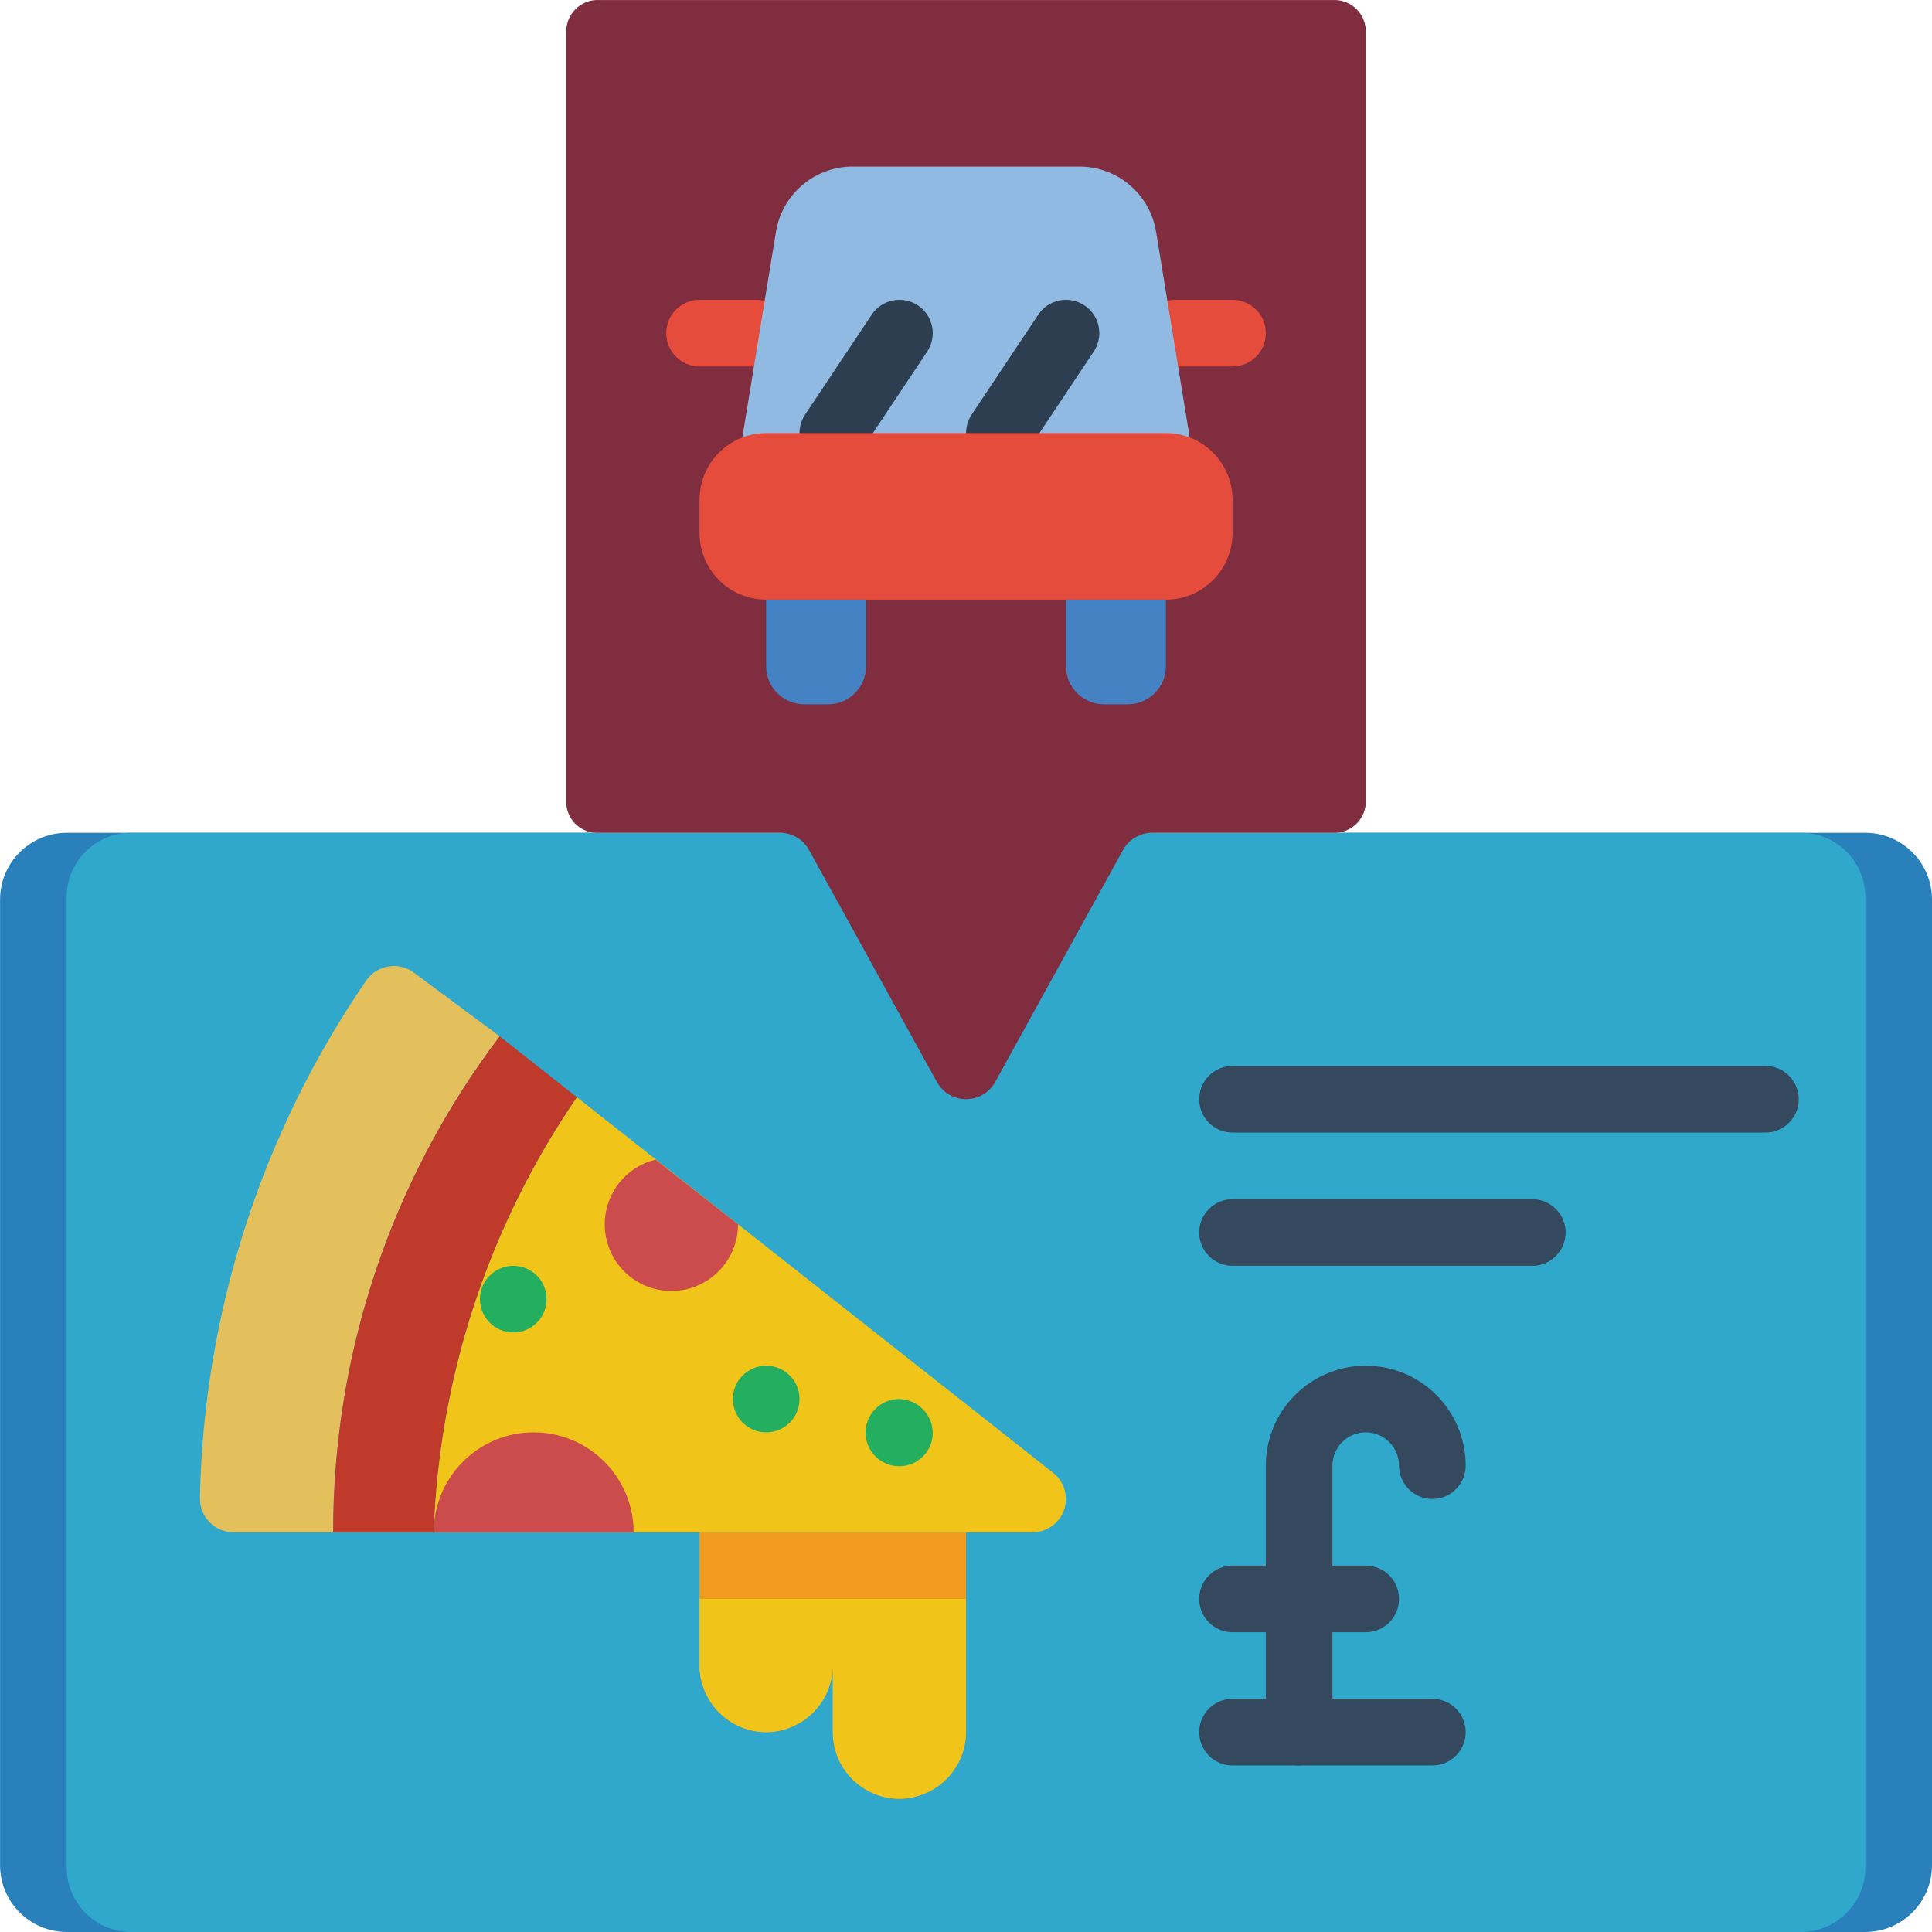 <svg height="512pt" viewBox="0 0 512 512.016" width="512pt" xmlns="http://www.w3.org/2000/svg"><path d="m206.66 220.707h-188.996c-9.738.027-17.625 7.914-17.656 17.652v256c.031 9.742 7.918 17.629 17.656 17.656h476.688c9.738-.027 17.629-7.914 17.656-17.656v-256c-.027-9.738-7.918-17.625-17.656-17.652h-188.996" fill="#2980ba"/><path d="m210.105 220.707h-176.004c-9.398.371-16.738 8.254-16.438 17.652v256c-.301 9.402 7.039 17.285 16.438 17.656h443.812c9.398-.371 16.738-8.254 16.438-17.656v-256c.301-9.398-7.039-17.281-16.438-17.652h-176.004" fill="#2fa8cc"/><path d="m353.113 220.707c4.562.281 8.5-3.164 8.824-7.727v-205.238c-.324-4.562-4.262-8.008-8.824-7.727h-194.207c-4.566-.281-8.504 3.164-8.828 7.727v205.363c.32 4.488 4.195 7.879 8.684 7.602h47.926c3.199.004 6.141 1.734 7.699 4.527l33.934 61.574c1.562 2.773 4.504 4.488 7.688 4.488 3.188 0 6.125-1.715 7.688-4.488l33.934-61.574c1.559-2.793 4.504-4.523 7.699-4.527zm0 0" fill="#802d40"/><path d="m200.484 97.121h-15.098c-4.875 0-8.828-3.953-8.828-8.828s3.953-8.828 8.828-8.828h15.098c4.875 0 8.824 3.953 8.824 8.828s-3.949 8.828-8.824 8.828zm0 0" fill="#e64c3c"/><path d="m326.629 97.121h-15.094c-4.875 0-8.828-3.953-8.828-8.828s3.953-8.828 8.828-8.828h15.094c4.875 0 8.828 3.953 8.828 8.828s-3.953 8.828-8.828 8.828zm0 0" fill="#e64c3c"/><path d="m132.422 274.641c-28.68 37.816-44.184 83.984-44.137 131.445h-26.395c-2.395-.004-4.688-.969-6.363-2.68-1.676-1.711-2.598-4.02-2.555-6.414.996-49.125 16.371-96.879 44.227-137.355 1.426-1.93 3.566-3.203 5.941-3.535 2.375-.332 4.781.305 6.684 1.77zm0 0" fill="#e4c05c"/><path d="m152.902 290.797c-23.359 34.039-36.527 74.031-37.961 115.289h-26.656c-.047-47.461 15.457-93.629 44.137-131.445zm0 0" fill="#c03a2b"/><path d="m273.664 406.086h-158.723c1.434-41.258 14.602-81.25 37.961-115.289l126.145 99.488c2.977 2.309 4.16 6.254 2.945 9.82-1.215 3.566-4.562 5.969-8.328 5.98zm0 0" fill="#f0c419"/><path d="m173.742 307.32c-8.945 2.18-14.715 10.863-13.254 19.957 1.457 9.09 9.66 15.531 18.836 14.797 9.176-.73 16.25-8.395 16.25-17.602zm0 0" fill="#cc4b4c"/><path d="m167.91 406.086c0-14.625-11.859-26.484-26.484-26.484s-26.484 11.859-26.484 26.484zm0 0" fill="#cc4b4c"/><path d="m211.879 370.773c0 4.875-3.953 8.828-8.828 8.828s-8.828-3.953-8.828-8.828 3.953-8.828 8.828-8.828 8.828 3.953 8.828 8.828zm0 0" fill="#24ae5f"/><path d="m144.852 344.293c0 4.875-3.953 8.828-8.828 8.828s-8.828-3.953-8.828-8.828 3.953-8.828 8.828-8.828 8.828 3.953 8.828 8.828zm0 0" fill="#24ae5f"/><g fill="#35495e"><path d="m467.871 300.152h-141.242c-4.875 0-8.828-3.949-8.828-8.824s3.953-8.828 8.828-8.828h141.242c4.875 0 8.828 3.953 8.828 8.828s-3.953 8.824-8.828 8.824zm0 0"/><path d="m406.078 335.465h-79.449c-4.875 0-8.828-3.953-8.828-8.828s3.953-8.828 8.828-8.828h79.449c4.875 0 8.828 3.953 8.828 8.828s-3.953 8.828-8.828 8.828zm0 0"/><path d="m344.285 467.879c-4.875 0-8.828-3.953-8.828-8.828v-70.621c0-14.625 11.855-26.484 26.48-26.484 14.629 0 26.484 11.859 26.484 26.484 0 4.875-3.953 8.828-8.828 8.828s-8.828-3.953-8.828-8.828-3.949-8.828-8.828-8.828c-4.875 0-8.824 3.953-8.824 8.828v70.621c0 4.875-3.953 8.828-8.828 8.828zm0 0"/><path d="m361.938 432.566h-35.309c-4.875 0-8.828-3.949-8.828-8.824 0-4.879 3.953-8.828 8.828-8.828h35.309c4.879 0 8.828 3.949 8.828 8.828 0 4.875-3.949 8.824-8.828 8.824zm0 0"/><path d="m379.594 467.879h-52.965c-4.875 0-8.828-3.953-8.828-8.828s3.953-8.828 8.828-8.828h52.965c4.875 0 8.828 3.953 8.828 8.828s-3.953 8.828-8.828 8.828zm0 0"/></g><path d="m238.352 388.57c-4.914.039-8.93-3.914-8.969-8.828-.039-4.914 3.914-8.93 8.828-8.969 4.934.055 8.918 4.039 8.969 8.969 0 4.875-3.953 8.828-8.828 8.828zm0 0" fill="#24ae5f"/><path d="m256.008 406.086v52.965c-.07 9.719-7.934 17.582-17.656 17.656-9.738-.031-17.625-7.918-17.652-17.656v-17.656c-.074 9.723-7.938 17.586-17.656 17.656-9.738-.027-17.625-7.918-17.656-17.656v-35.309zm0 0" fill="#f29c1f"/><path d="m256.008 423.742v35.309c-.07 9.719-7.934 17.582-17.656 17.656-9.738-.031-17.625-7.918-17.652-17.656v-17.656c-.074 9.723-7.938 17.586-17.656 17.656-9.738-.027-17.625-7.918-17.656-17.656v-17.652zm0 0" fill="#f0c419"/><path d="m286.633 44.152h-61.246c-9.91.281-18.211 7.578-19.766 17.367l-10.145 62.082h121.062l-10.145-62.082c-1.555-9.789-9.855-17.086-19.762-17.367zm0 0" fill="#90bae1"/><path d="m203.043 158.914h26.48v17.652c0 5.574-4.516 10.09-10.09 10.09h-6.301c-2.676 0-5.242-1.062-7.137-2.953-1.891-1.895-2.953-4.461-2.953-7.137zm0 0" fill="#4482c3"/><path d="m282.492 158.914h26.48v17.652c0 5.574-4.516 10.09-10.09 10.09h-6.301c-5.574 0-10.09-4.516-10.09-10.09zm0 0" fill="#4482c3"/><path d="m220.699 123.602c-3.258 0-6.246-1.797-7.781-4.668-1.531-2.867-1.363-6.352.445-9.059l17.652-26.48c2.707-4.059 8.188-5.152 12.246-2.445 4.055 2.703 5.152 8.188 2.445 12.242l-17.656 26.484c-1.641 2.457-4.398 3.93-7.352 3.926zm0 0" fill="#2c3e50"/><path d="m264.836 123.602c-3.254 0-6.246-1.797-7.777-4.668-1.535-2.867-1.363-6.352.441-9.059l17.656-26.48c1.75-2.625 4.766-4.117 7.914-3.914 3.148.207 5.949 2.074 7.344 4.902 1.398 2.828 1.18 6.184-.57 8.809l-17.656 26.484c-1.637 2.457-4.398 3.93-7.352 3.926zm0 0" fill="#2c3e50"/><path d="m203.043 114.773h105.93c9.75 0 17.656 7.906 17.656 17.656v8.828c0 9.75-7.906 17.656-17.656 17.656h-105.93c-9.75 0-17.656-7.906-17.656-17.656v-8.828c0-9.75 7.906-17.656 17.656-17.656zm0 0" fill="#e64c3c"/></svg>